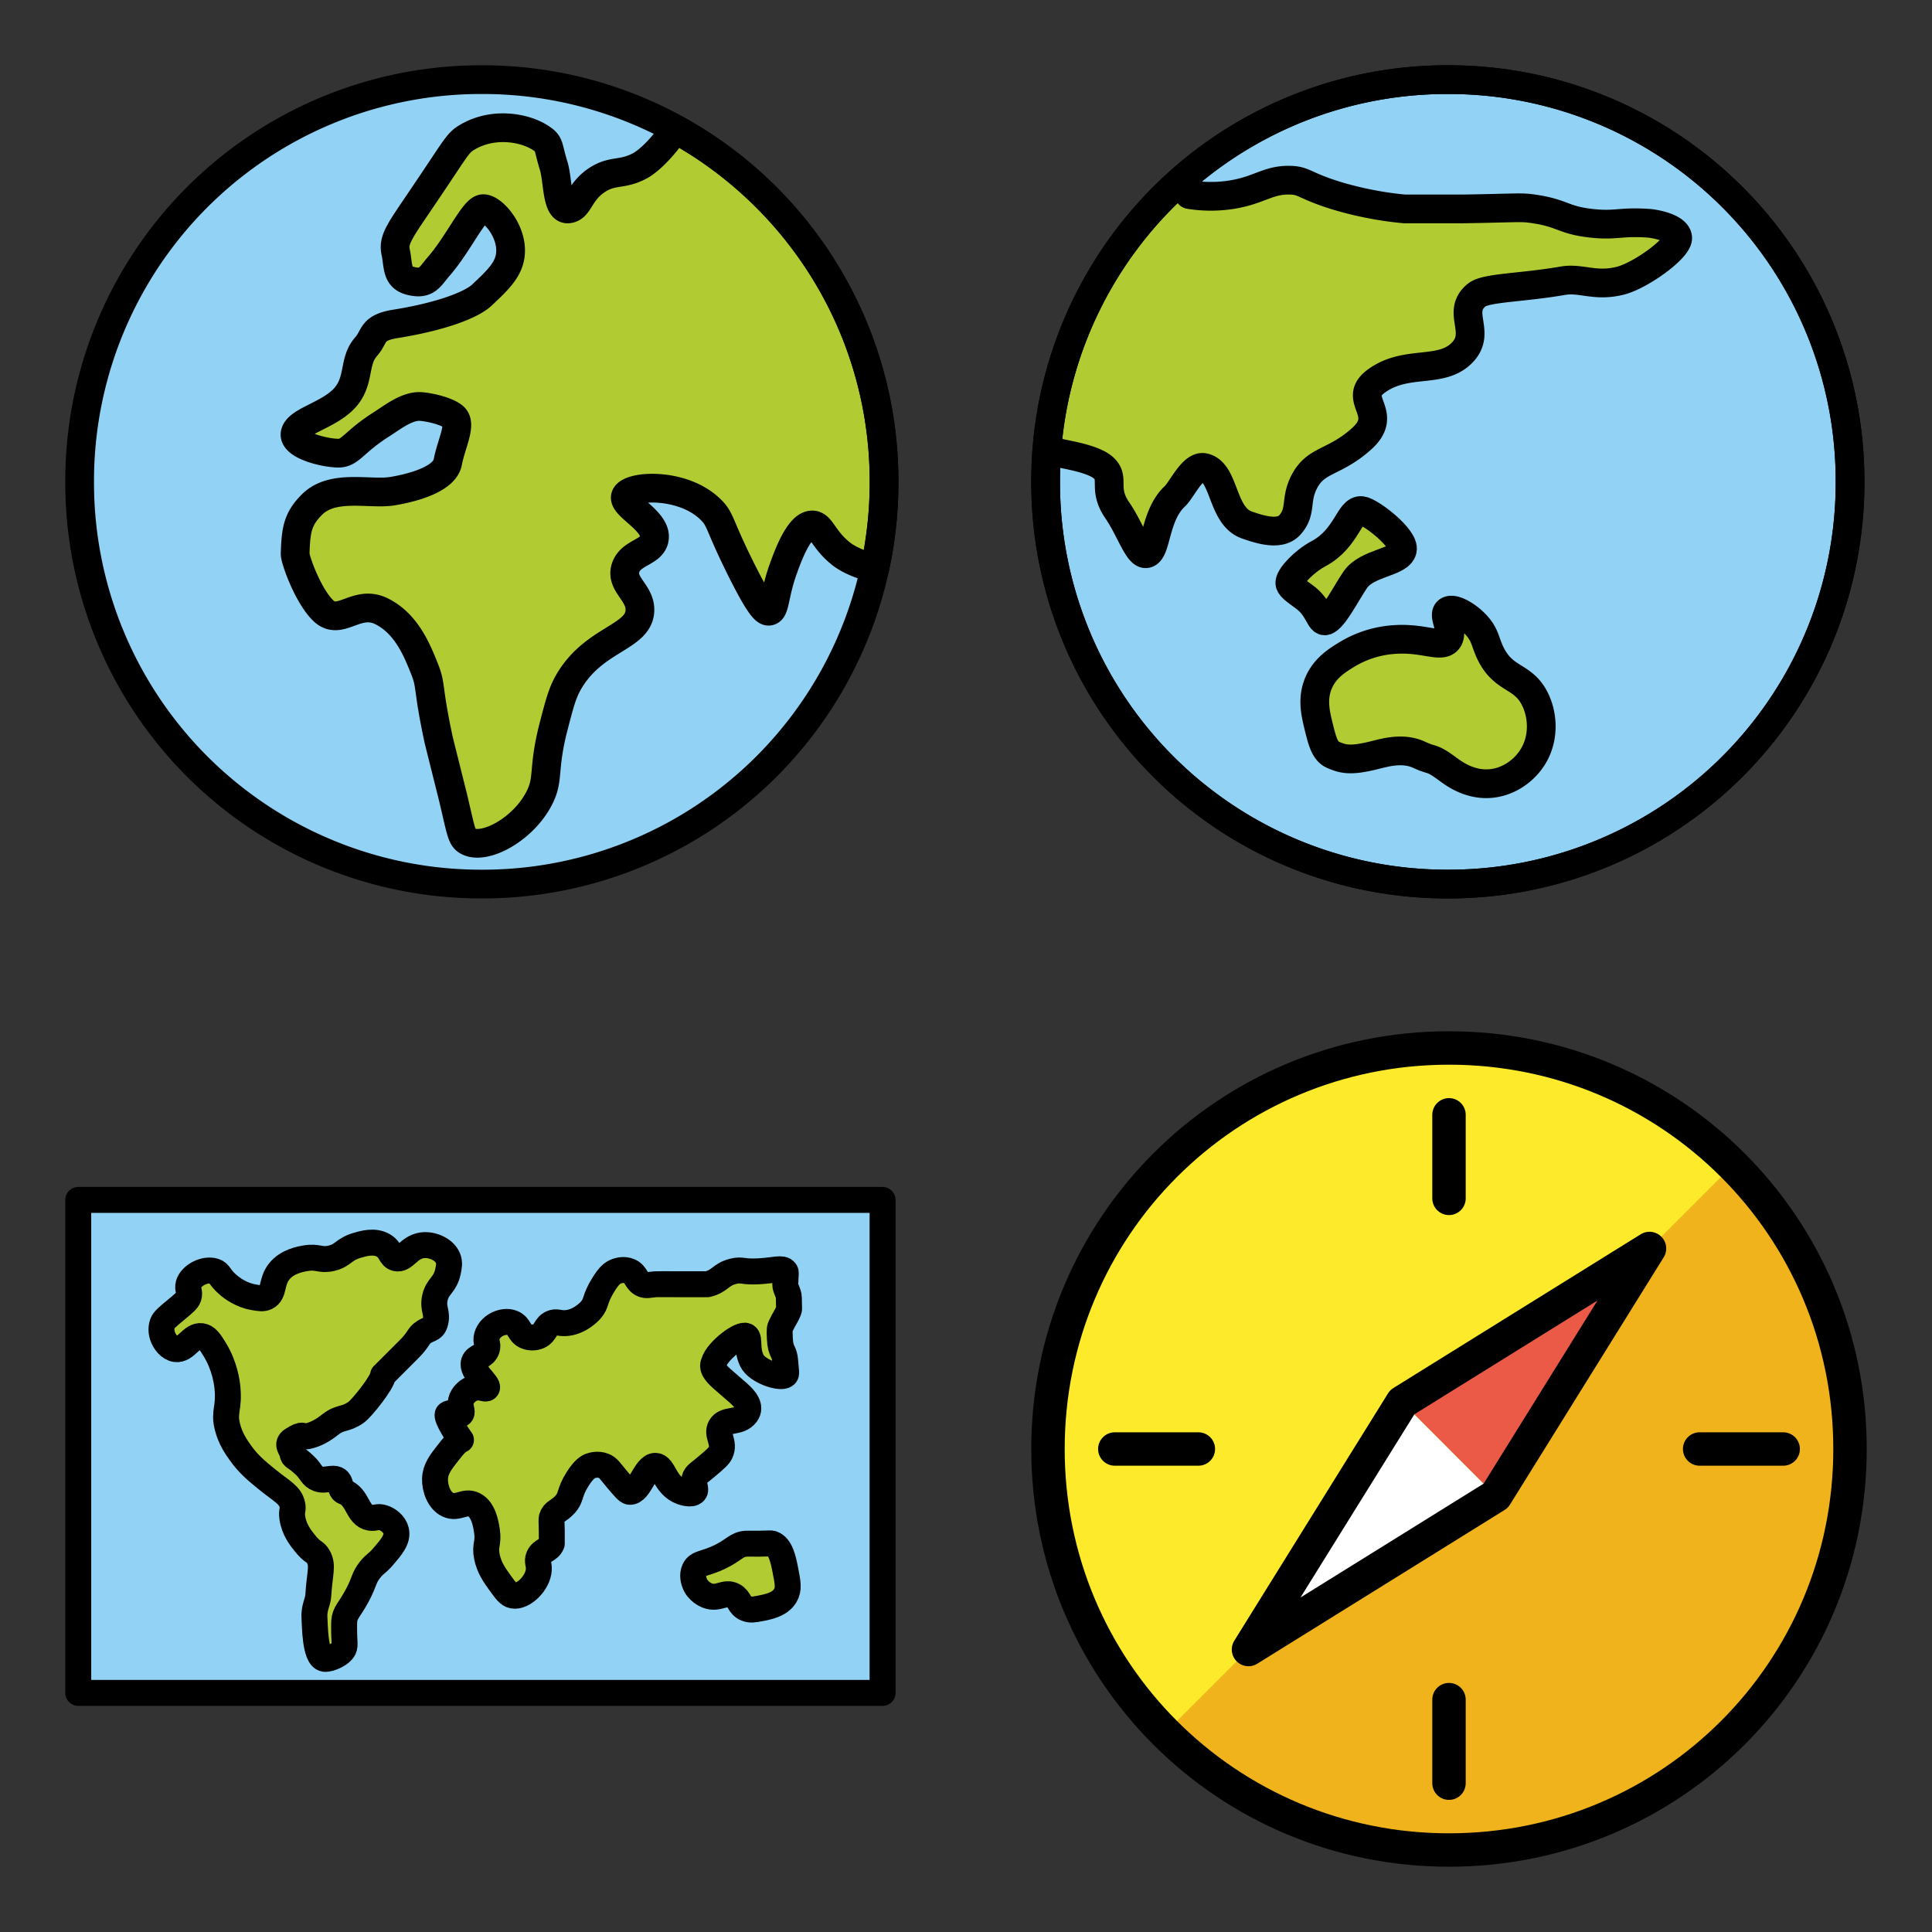 <svg xmlns="http://www.w3.org/2000/svg" xmlns:xlink="http://www.w3.org/1999/xlink" width="148" height="148"><rect width="100%" height="100%" fill="#333333" stroke="none"/><style><![CDATA[.B{stroke-linejoin:round}.C{stroke-linecap:round}.D{stroke-width:4.167}.E{overflow:visible}.F{stroke:none}.G{fill-rule:nonzero}.H{fill:#92d3f5}.I{fill:#b1cc33}.J{stroke-linecap:butt}]]></style><g fill="#fff" fill-rule="evenodd" stroke="#000"><svg width="64" height="64" x="5" y="5" viewBox="0 0 121.167 121.167"><use xlink:href="#A" x="2.083" y="2.083" class="B C"/><symbol id="A" class="E"><g class="F G"><use xlink:href="#B" class="H"/><use xlink:href="#C" class="I"/></g><g fill="none" class="B D"><use xlink:href="#B" class="C"/><use xlink:href="#C" class="J"/></g></symbol><defs><path id="B" d="M0 58.333A58.21 58.21 0 0 1 58.333 0a58.21 58.21 0 0 1 58.333 58.333 58.21 58.21 0 0 1-58.333 58.333A58.21 58.21 0 0 1 0 58.333z"/><path id="C" d="M86.333 7.146c-1.121 1.887-3.425 4.465-5.083 5.354-2.594 1.396-3.967.556-6.25 2.083-2.646 1.767-2.521 4.037-4.167 4.167-1.671.131-1.433-4.152-2.083-6.25-.942-3.042-.479-3.181-2.083-4.167-2.256-1.388-6.692-2.187-10.417 0-1.479.869-1.562 1.421-6.25 8.333-3.542 5.254-4.558 6.479-4.167 8.333.417 1.962.09 3.64 2.083 4.167 2.473.652 2.846-.567 4.167-2.083 2.767-3.177 4.913-7.881 6.25-8.333 1.188-.402 4.304 2.813 4.167 6.25-.096 2.427-1.775 4.004-4.167 6.25-1.546 1.452-5.99 3.125-12.5 4.167-3.583.573-2.933 1.775-4.296 3.321-1.756 1.99-.962 4.521-2.667 6.902-2.135 2.979-7.235 3.733-7.617 5.667-.327 1.667 4.083 2.833 6.25 2.865 1.771.027 2.217-1.608 6.25-4.167 1.542-.979 3.646-2.667 5.6-2.604 1.05.035 3.813.594 4.883 1.5 1.237 1.042-.325 3.842-.846 6.575s-6.038 3.885-8.029 4.208c-3.279.535-8.633-1.09-11.675 1.954-2.083 2.083-2.323 3.679-2.431 7.119-.027.869 1.952 6.317 4.167 8.333 2.383 2.171 4.779-1.742 8.333 0 3.638 1.781 5.194 5.688 6.25 8.333s.367 2.433 2.083 10.417l2.083 8.333c1.173 4.965 1.229 5.767 2.083 6.25 2.444 1.381 8.125-1.7 10.417-6.25 1.458-2.85.438-4.088 2.083-10.417.819-3.15 1.229-4.729 2.083-6.25 3.61-6.429 10.173-6.513 10.417-10.417.167-2.671-2.827-3.858-2.083-6.25.712-2.292 3.75-2.208 4.167-4.167.538-2.656-4.687-4.825-4.167-6.25.587-1.615 8.479-2.083 12.5 2.083 1.333 1.388 1.037 2.035 4.167 8.333 2.883 5.802 3.675 6.339 4.167 6.25.896-.162.671-2.367 2.083-6.25.675-1.858 2.277-6.263 4.167-6.25 1.302.008 1.542 2.083 4.167 4.167 1.458 1.163 3.729 1.833 4.89 2.163a58.53 58.53 0 0 0 1.354-12.585c0-22.146-12.344-41.417-30.529-51.292"/></defs></svg><svg width="64" height="64" x="79" y="5" viewBox="0 0 121.167 121.167"><use xlink:href="#D" x="2.083" y="2.083" class="B C"/><symbol id="D" class="E"><g class="F G"><use xlink:href="#E" class="H"/><g class="I"><path d="M2.084 54.167c1.117.271 4.798.825 6.25 2.083 1.833 1.59-.167 2.99 2.083 6.25 1.823 2.646 2.996 6.429 4.167 6.25 1.548-.235 1.158-5.542 4.167-8.333.969-.9 2.556-4.458 4.167-4.167 3.108.563 2.542 7.021 6.25 8.333 2.158.763 4.863 1.542 6.25 0 1.775-1.975.702-3.573 2.083-6.25 1.725-3.342 4.323-2.654 8.333-6.25 4.167-3.754-1.531-5.654 2.083-8.333 4.375-3.24 9.421-.979 12.5-4.167 2.875-2.975-.937-5.833 2.083-8.333 1.329-1.104 6.41-1.029 12.5-2.083l10.417-2.083c2.954-.737 4.3-2.635 4.167-4.167-.131-1.504-1.423-2.038-2.083-2.083-4.202-.296-4.729.396-8.333 0-4.167-.458-4.062-1.444-8.333-2.083-1.969-.296-2.262-.125-10.417 0h-8.333c-5.337-.469-9.671-1.842-10.417-2.083-4.233-1.367-4.167-2.035-6.25-2.083-3.125-.071-4.396 1.431-8.333 2.083a19.46 19.46 0 0 1-6.25 0l-2.092-1.171-5.896 6.319-4.708 6.792-3.221 6.261-2.5 6.8L.65 49.608.171 53.9l1.912.267z"/><use xlink:href="#F"/><use xlink:href="#G"/><use xlink:href="#H"/></g></g><g fill="none"><g class="B C D"><use xlink:href="#E"/><use xlink:href="#F"/><use xlink:href="#G"/></g><use xlink:href="#H" class="B D J"/><use xlink:href="#E" class="B C D"/></g></symbol><defs><path id="E" d="M0 58.333A58.21 58.21 0 0 1 58.333 0a58.21 58.21 0 0 1 58.333 58.333 58.21 58.21 0 0 1-58.333 58.333A58.21 58.21 0 0 1 0 58.333z"/><path id="F" d="M50 81.25a15.18 15.18 0 0 0-6.25 2.083c-1.465.896-3.24 1.983-4.167 4.167-.969 2.281-.446 4.425 0 6.25.515 2.108.896 3.656 2.083 4.167 1.517.652 2.569.938 6.25 0 1.604-.408 4.042-1.029 6.25 0 2.073.967 1.7.258 4.167 2.083.871.646 3.208 2.375 6.25 2.083 2.65-.25 5.008-1.952 6.25-4.167 1.552-2.767 1.225-6.087 0-8.333-1.737-3.187-4.354-2.511-6.25-6.25-.858-1.696-.756-2.696-2.083-4.167-1.358-1.504-3.442-2.646-4.167-2.083-.833.65.948 2.944 0 4.167-1.013 1.308-3.687-.496-8.333 0z"/><path id="G" d="M39.583 68.75c-2.11 1.131-4.075 3.223-4.167 4.167-.052.538.658 1.063 2.083 2.083 2.208 1.583 2.267 3.767 3.125 3.473 1.156-.417 2.804-3.729 4.256-5.902 1.696-2.542 6.412-2.494 6.854-4.34.408-1.704-4.625-5.577-5.902-5.729-1.792-.215-2.079 4.015-6.25 6.25z"/><path id="H" d="M2.083 54.167c1.117.271 4.798.825 6.25 2.083 1.833 1.59-.167 2.99 2.083 6.25 1.823 2.646 2.996 6.429 4.167 6.25 1.548-.235 1.158-5.542 4.167-8.333.969-.9 2.556-4.458 4.167-4.167 3.108.563 2.542 7.021 6.25 8.333 2.158.763 4.862 1.542 6.25 0 1.775-1.975.702-3.573 2.083-6.25 1.725-3.342 4.323-2.654 8.333-6.25 4.167-3.754-1.531-5.654 2.083-8.333 4.375-3.24 9.421-.979 12.5-4.167 2.875-2.975-.937-5.833 2.083-8.333 1.329-1.104 6.41-1.029 12.5-2.083 2.673-.463 4.667.917 8.333 0 2.954-.738 8.467-4.719 8.333-6.25-.131-1.504-3.506-2.038-4.167-2.083-4.202-.296-4.729.396-8.333 0-4.167-.458-4.062-1.444-8.333-2.083-1.969-.296-2.263-.125-10.417 0h-8.333c-5.337-.469-9.671-1.842-10.417-2.083-4.233-1.367-4.167-2.035-6.25-2.083-3.125-.071-4.396 1.431-8.333 2.083a19.46 19.46 0 0 1-6.25 0"/></defs></svg><svg width="64" height="64" x="5" y="79" viewBox="0 0 134.167 84.167"><use xlink:href="#I" x="2.083" y="2.083" class="B C"/><symbol id="I" class="E"><g class="F G"><path d="M0 0h129.167v79.167H0z" class="H"/><g class="I"><use xlink:href="#J"/><use xlink:href="#K"/><use xlink:href="#L"/></g></g><g fill="none" class="B D"><path d="M0 0h129.167v79.167H0z"/><g class="C"><use xlink:href="#J"/><use xlink:href="#K"/><use xlink:href="#L"/></g></g></symbol><defs><path id="J" d="M48.958 28.125c-.088 1.215-3.473 5.387-4.34 5.99-1.808 1.256-2.515.681-4.09 1.921-1 .785-2.246 1.625-3.775 1.921-.846.163-.473-.637-2.375.583-1.062.681-.119 1.417 0 2.083.16.9.279.358 2.083 2.083.942.902 1.025 1.704 2.083 2.083.66.237 1.142.104 2.083 0 1.975-.225 1.096 1.723 2.083 2.083 2.271.833 2.077 3.817 4.167 4.167.844.142 1.146-.3 2.083 0 .854.275 1.84 1.042 2.083 2.083.321 1.369-.775 2.646-2.083 4.167-1.058 1.229-1.254 1.042-2.083 2.083-1.104 1.392-.812 1.8-2.083 4.167-1.288 2.396-1.996 2.729-2.083 4.167-.035.6-.002 2.021 0 2.083.035 1.448.117 1.64 0 2.083-.271 1.035-2.375 1.942-3.167 1.823-1.562-.235-1.533-5.631-1.604-6.467-.146-1.667.546-2.631.608-3.688.217-3.66.827-4.796 0-6.25-.527-.929-.806-.521-2.083-2.083-.721-.883-1.812-2.254-2.083-4.167-.171-1.204.188-1.212 0-2.083-.344-1.615-1.683-2.137-4.167-4.167-1.531-1.25-2.89-2.362-4.167-4.167-.667-.937-1.604-2.264-2.083-4.167-.633-2.504.313-2.917 0-6.25-.071-.75-.375-3.492-2.083-6.25-.725-1.171-1.238-1.971-2.083-2.083-1.613-.217-2.5 2.323-4.167 2.083-1.008-.146-1.787-1.204-2.083-2.083-.079-.235-.367-1.133 0-2.083.204-.527.833-1.046 2.083-2.083 1.279-1.058 1.921-1.598 2.083-2.083.304-.917-.244-1.24 0-2.083.417-1.444 2.635-2.592 4.167-2.083.879.292.688.85 2.083 2.083.677.6 2.137 1.723 4.167 2.083 1.025.183 1.538.271 2.083 0 1.348-.675.702-2.458 2.083-4.167 1.271-1.569 3.333-1.937 4.167-2.083 2.083-.364 2.344.417 4.167 0 1.958-.45 1.902-1.417 4.167-2.083.992-.292 2.74-.808 4.167 0 1.285.729 1.115 1.85 2.083 2.083 1.354.327 2.015-1.781 4.167-2.083 1.646-.229 3.598.667 4.167 2.083.283.702.15 1.348 0 2.083-.454 2.219-1.656 2.354-2.083 4.167-.463 1.971.529 2.448 0 4.167-.348 1.129-1.042.781-2.146 1.694-.506.417-.629 1.083-2.021 2.475l-4.167 4.167"/><path id="K" d="M61.458 38.542c-.485-.619-2.558-3.804-2.083-4.167.587-.448 1.625.433 2.083 0 .379-.358-.244-1.05 0-2.083.233-.996 1.158-1.829 2.083-2.083 1.1-.304 1.869.302 2.083 0 .413-.583-2.577-2.629-2.083-4.167.306-.954 1.673-.838 2.083-2.083.275-.837-.265-1.125 0-2.083s1.119-1.76 2.083-2.083c.275-.092 1.192-.4 2.083 0 1.129.506.954 1.577 2.083 2.083.635.285 1.448.285 2.083 0 1.125-.504 1.006-1.598 2.083-2.083.715-.321 1.069.021 2.083 0 2.327-.05 4.042-1.937 4.167-2.083 1.05-1.187.517-1.667 2.083-4.167.833-1.333 1.385-1.833 2.083-2.083.198-.071 1.158-.417 2.083 0 1.125.5 1.01 1.592 2.083 2.083.556.254.917.115 2.083 0 .146-.015 1.487-.01 4.167 0h4.167c2.104-.515 2.063-1.569 4.167-2.083 1.454-.354 1.423.161 4.167 0 2.496-.146 3.698-.642 4.167 0 .179.244.042.371 0 2.083-.017.698.563 1.354.575 2.171.021 1.858.09 1.74-.01 1.996-.431 1.104-.754 1.375-1.258 2.475-.208.41-.25.571-.173 2.125.11 2.285.742 1.767.869 3.733.098 1.537.26 1.848 0 2.083-.7.635-4.527-.55-5.381-2.344-.896-1.886-.254-3.485-.869-3.906-.844-.577-4.652 2.346-5.208 4.2-.11.367-.592.944 1.204 2.571l2.767 2.408c1.008.913 2.1 2.142 1.237 3.321-1.16 1.583-3.367.658-4.167 2.083-.719 1.277.804 2.469 0 4.167-.229.49-.85 1.042-2.083 2.083-1.375 1.183-1.885 1.354-2.083 2.083-.267.973.385 1.631 0 2.083-.494.583-2.015.027-2.083 0-2.708-1.008-2.796-4.104-4.167-4.167-1.646-.075-2.546 4.329-4.167 4.167-.365-.035-.937-.719-2.083-2.083-1.104-1.312-1.337-1.796-2.083-2.083-.954-.369-1.854-.077-2.083 0-.375.125-1.048.462-2.083 2.083-1.473 2.308-.913 2.906-2.083 4.167-.992 1.069-1.787 1.063-2.083 2.083-.062.217-.042.84 0 2.083v2.083c-.433 1.104-1.587.979-2.083 2.083-.342.758.054 1.146 0 2.083-.125 2.154-2.5 4.475-4.167 4.167-.671-.125-1.142-.777-2.083-2.083-.833-1.156-1.729-2.396-2.083-4.167-.385-1.906.319-2.083 0-4.167-.163-1.046-.527-3.4-2.083-4.167-1.494-.735-2.594.725-4.167 0-1.465-.675-2.131-2.687-2.083-4.167.052-1.583.925-2.694 2.083-4.167.908-1.154 1.36-1.729 2.083-2.083"/><path id="L" d="M103.125 57.291c-2.458 1.208-3.633.944-4.167 2.083-.417.886-.083 1.846 0 2.083.506 1.467 1.927 2.025 2.083 2.083 1.8.675 2.792-.74 4.167 0 1.05.563.888 1.604 2.083 2.083.658.263 1.244.158 2.083 0 1.444-.271 3.298-.625 4.167-2.083.625-1.042.41-2.083 0-4.167-.319-1.6-.74-3.704-2.083-4.167-.263-.09-.287-.025-2.083 0-1.521.021-1.679-.025-2.083 0-1.594.096-1.883.962-4.167 2.083z"/></defs></svg><svg width="64" height="64" x="79" y="79" viewBox="0 0 104.167 104.167"><use xlink:href="#M" x="2.083" y="2.083" class="B C"/><symbol id="M" class="E"><g class="F G"><path d="M44.167 44.167L75 25 55.834 55.833" fill="#000"/><use xlink:href="#N" fill="#fcea2b"/><path d="M85.416 14.583C94.375 23.541 100 36.041 100 50c0 27.708-22.292 50-50 50-13.75 0-26.25-5.625-35.417-14.583" fill="#f1b31c"/><path d="M44.167 44.167L25 75l30.833-19.167"/><path d="M44.167 44.167L75 25 55.834 55.833" fill="#ea5a47"/></g><g fill="none" class="B C D"><use xlink:href="#N"/><path d="M44.166 44.166L25 75l30.833-19.167M44.166 44.166L75 25 55.833 55.833M50 18.75V8.333m0 83.333V81.25M81.25 50h10.417M8.333 50H18.75" stroke-miterlimit="10"/></g></symbol><defs><path id="N" d="M0 50C0 22.3 22.3 0 50 0s50 22.3 50 50-22.3 50-50 50S0 77.7 0 50z"/></defs></svg></g></svg>